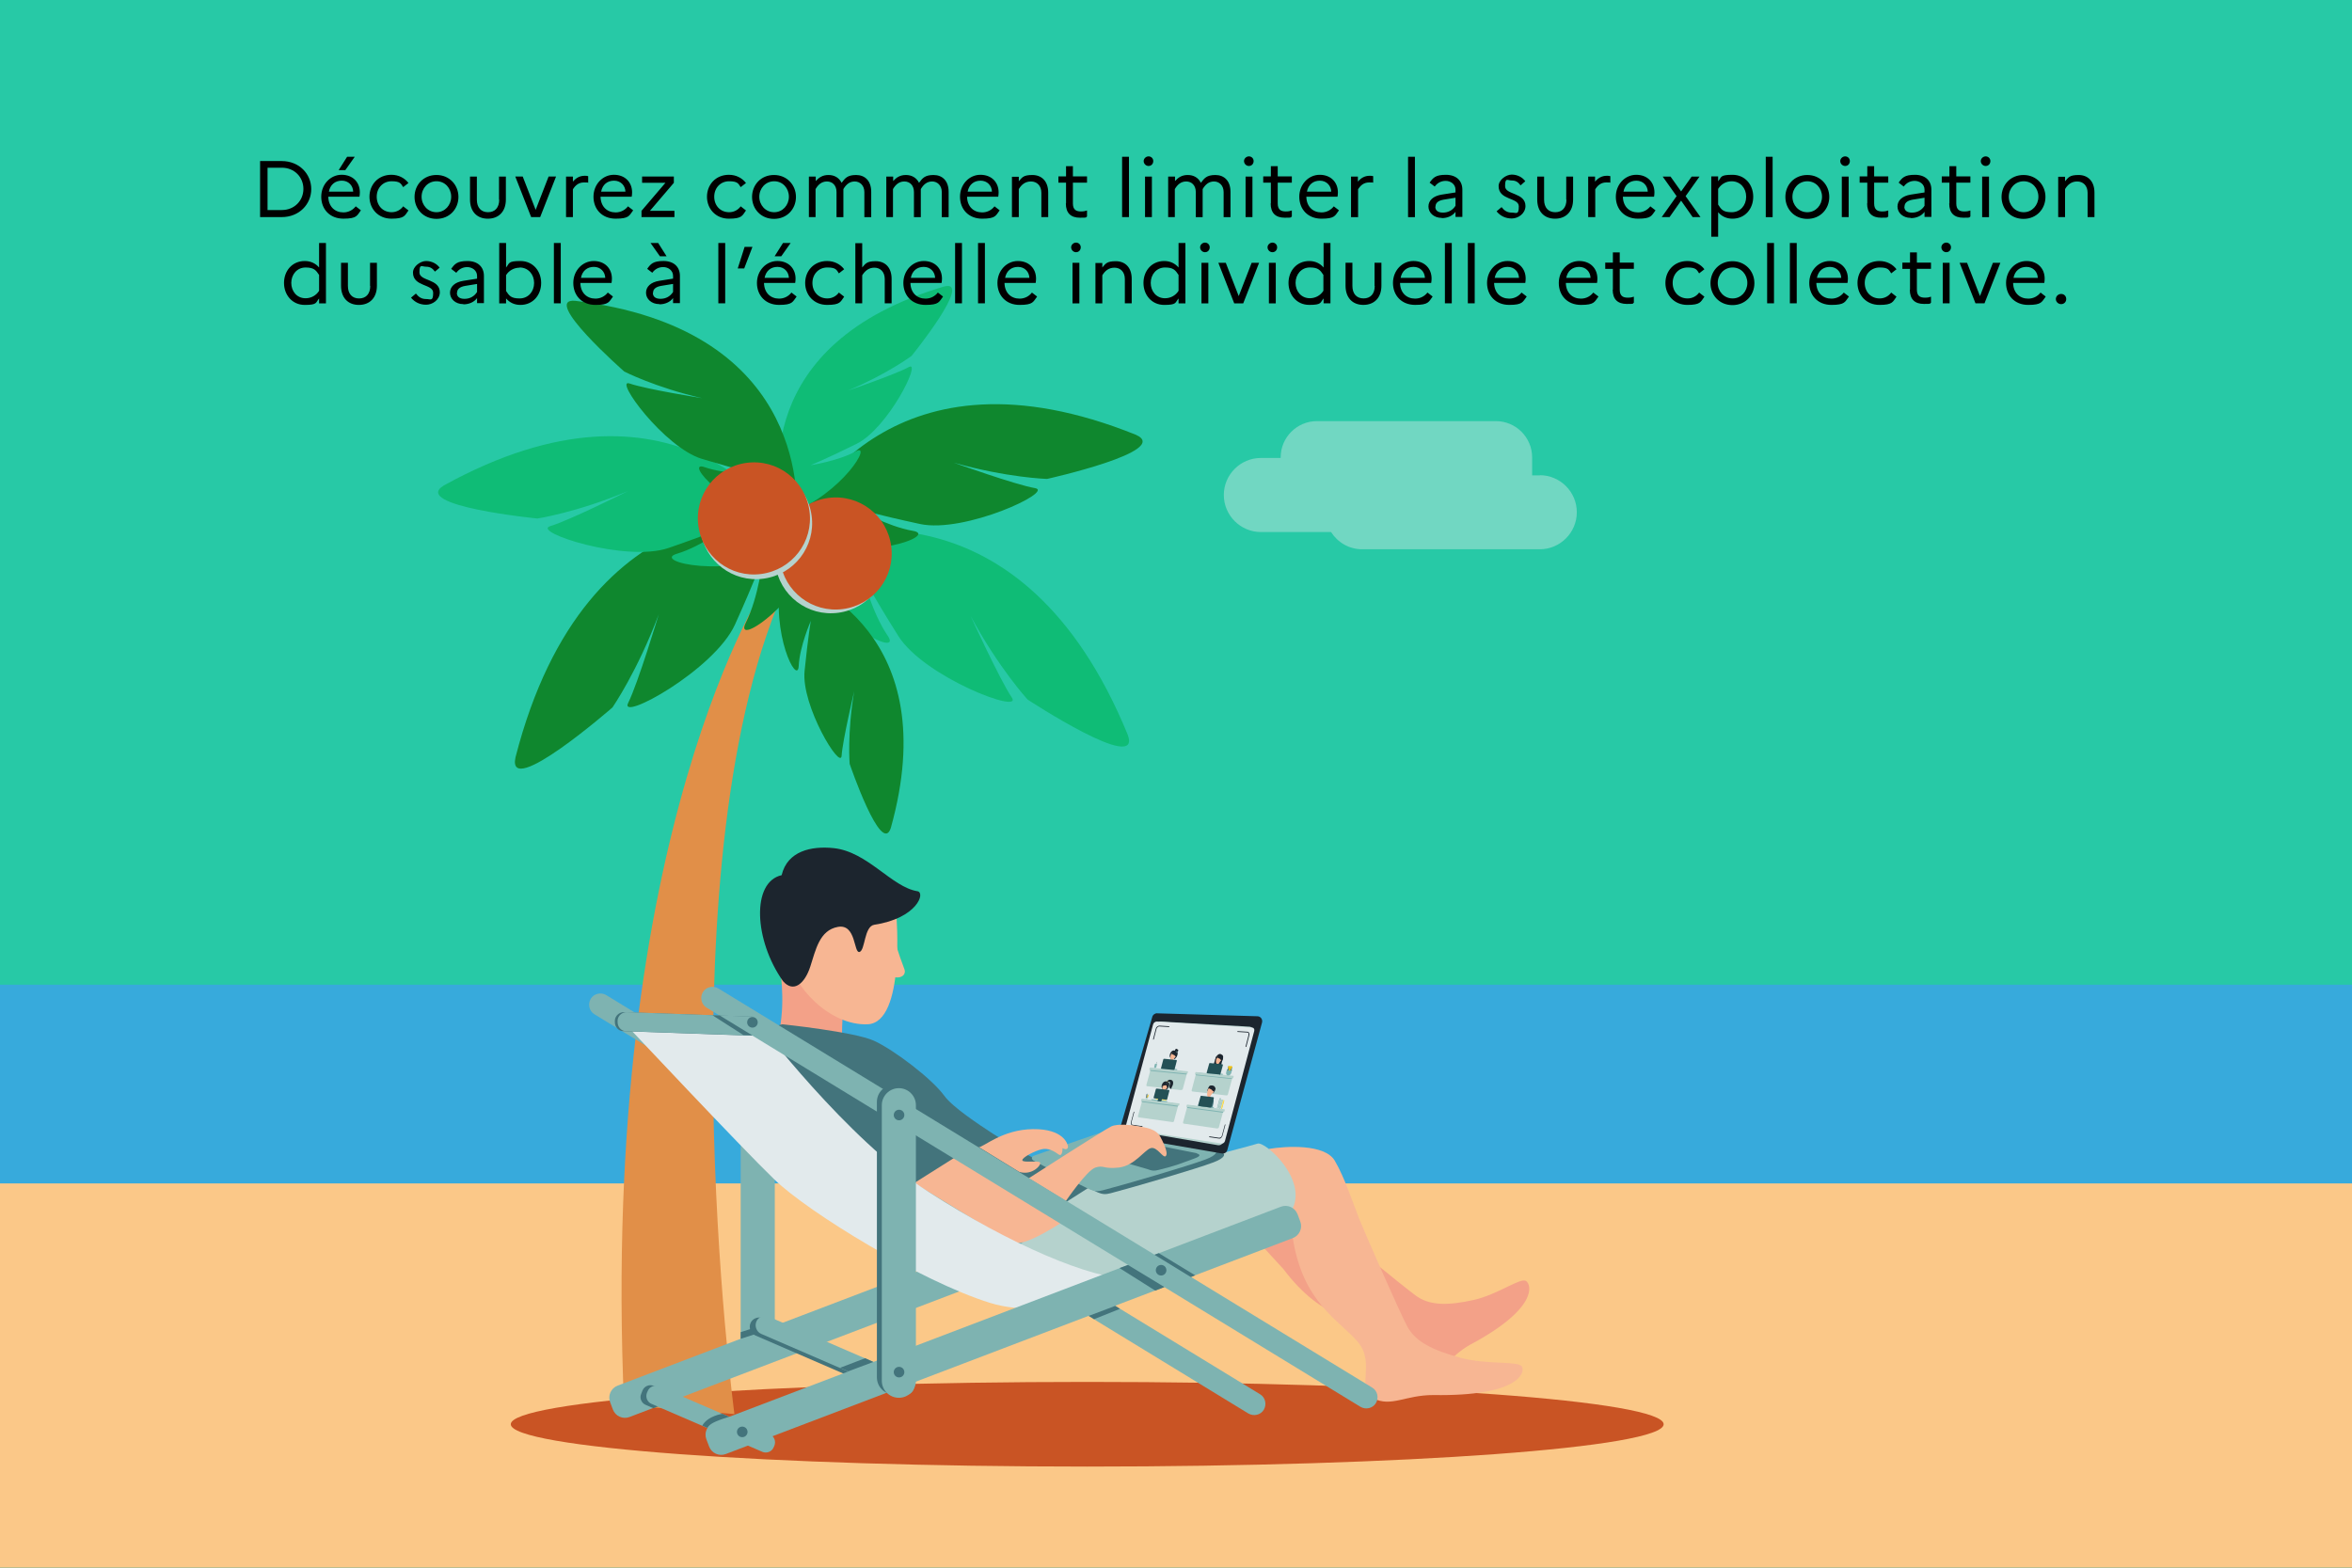 <svg id="Calque_1" data-name="Calque 1" xmlns="http://www.w3.org/2000/svg" version="1.1" viewBox="0 0 1200 800"><rect x="0" y="0" width="1200" height="800" fill="#333333" stroke="none"/><defs><clipPath id="clippath"><path class="cls-2" d="M0 0h1200v800H0z"/></clipPath><clipPath id="clippath-1"><path class="cls-2" d="M0 0h1200v800H0z"/></clipPath><clipPath id="clippath-2"><path class="cls-2" d="M-4-3.3h856.5v856.5H-4z"/></clipPath><clipPath id="clippath-3"><path class="cls-2" d="M0 0h1200v800H0z"/></clipPath><clipPath id="clippath-4"><path class="cls-2" d="M624.4 214.9h180.2v65.5H624.4z"/></clipPath><clipPath id="clippath-5"><path class="cls-2" d="M624.4 214.9h180.2v65.5H624.4z"/></clipPath><clipPath id="clippath-6"><path class="cls-2" d="M0 0h1200v800H0z"/></clipPath><style>.cls-1{fill:#b5d2cd}.cls-1,.cls-11,.cls-12,.cls-13,.cls-15,.cls-16,.cls-17,.cls-19,.cls-2,.cls-20,.cls-3,.cls-4,.cls-5,.cls-6,.cls-7,.cls-9{stroke-width:0}.cls-2{fill:none}.cls-3{fill:#f3a188}.cls-4{fill:#7eb3b1}.cls-5{fill:#e2eaec}.cls-6{fill:#0fbc76}.cls-7{fill:#c95424}.cls-9{fill:#1c252e}.cls-11{fill:#000}.cls-12{fill:#f0bb01}.cls-13{fill:#245156}.cls-15{fill:#0f872e}.cls-16{fill:#fff}.cls-17{fill:#f7b693}.cls-19{fill:#fce979}.cls-20{fill:#43747c}</style></defs><g style="clip-path:url(#clippath)"><path style="fill:#27c9a6;stroke-width:0" d="M0 0h1200v800H0z"/><path style="fill:#37aadc;stroke-width:0" d="M0 502.5h1200v107.7H0z"/><path style="fill:#fbc888;stroke-width:0" d="M0 603.9h1200V800H0z"/><g style="clip-path:url(#clippath-3)"><g style="opacity:.4"><g style="clip-path:url(#clippath-4)"><path class="cls-5" d="M785.7 242.6h-4v-9.2c0-10.2-8.3-18.5-18.5-18.5h-91.3c-10.2 0-18.5 8.3-18.5 18.5v.3h-10.1c-10.4 0-18.9 8.5-18.9 18.9 0 10.4 8.5 18.9 18.9 18.9h35.8c3.4 5.3 9.2 8.8 15.9 8.8h90.6c10.4 0 18.9-8.5 18.9-18.9s-8.5-18.9-18.9-18.9" style="clip-path:url(#clippath-5)"/></g></g><path class="cls-7" d="M848.8 726.8c0 11.9-131.7 21.6-294.1 21.6s-294.1-9.7-294.1-21.6 131.7-21.6 294.1-21.6 294.1 9.7 294.1 21.6"/><path d="M391.9 296.5s-86.2 127-73.5 420.6l56.3 4.5s-37.9-285.4 27.4-425.1H392Z" style="fill:#e18f48;stroke-width:0"/><path class="cls-6" d="M405.1 277.4c18.1-6.4 116.2-34.5 170.3 97.6 7.4 20.4-51.1-18-51.1-18s-14.8-16.1-29.1-42.7c0 0 14.9 32.6 21 41.6 6.2 8.9-44.7-10.3-57.9-31.4-13.3-21.1-18.3-30.9-18.3-30.9s4.8 19 12.9 30.8c8.1 11.7-29.9-5.7-48.6-42.2l.9-4.7Z"/><path class="cls-15" d="M403.3 272.3c7.5-16.3 52.6-100.3 176.3-50.4 18.5 8.3-45.4 22.5-45.4 22.5s-20.4-.6-47.6-8.3c0 0 31.5 11.3 41.5 13 10 1.7-36 23.2-58.7 18.3-22.8-4.9-32.6-7.9-32.6-7.9s15.9 9.2 29 11.4c13.1 2.2-23.3 16.3-59.9 5.1l-2.6-3.7ZM401.1 292.4c13 4.4 80.9 31.6 53.4 130.1-4.8 14.8-21-32.7-21-32.7s-1.3-15.6 2.3-37c0 0-5.9 25-6.4 32.8-.4 7.8-20.7-25.5-18.9-43.2 1.8-17.8 3.2-25.6 3.2-25.6s-5.7 12.9-6.2 23.1c-.6 10.2-14.4-16.4-8.9-45.2l2.6-2.3Z"/><path class="cls-6" d="M399.6 261.2c-3.3-13.4-16.4-85.8 82.1-115 15.2-3.9-16.6 35.4-16.6 35.4s-12.6 9.4-32.7 17.8c0 0 24.4-8.3 31.3-12.1 6.8-3.8-10.6 31.3-26.7 39.2-16.1 8-23.5 10.9-23.5 10.9s14-2.1 23-7c9-5-6.2 21-33.7 31.8l-3.3-1Z"/><path class="cls-15" d="M422.4 263.4c-19.3-3.9-123-18.8-159.4 123.1-4.7 21.8 49.5-25.5 49.5-25.5s12.7-18.4 23.6-47.5c0 0-10.6 35.2-15.6 45.2s43.9-16.7 54.5-40c10.5-23.3 14.3-34 14.3-34s-2.2 20-8.8 33.1c-6.6 13.1 29.6-10 43.5-49.6l-1.5-4.7Z"/><path class="cls-6" d="M407.6 276.5c-9.4-15.2-64.3-93.2-181.1-28.8-17.4 10.5 47.7 16.9 47.7 16.9s20.2-3.1 46.2-14c0 0-29.9 15-39.7 17.9-9.7 2.9 38.5 18.7 60.5 11.1s31.5-11.8 31.5-11.8-14.6 11-27.4 14.8c-12.8 3.8 25.1 13.4 60-2.2l2.1-3.9Z"/><path class="cls-15" d="M406.4 265.6c1.1-15.5 2-98.3-113-112.1-17.6-1.4 25.1 36.1 25.1 36.1s15.8 8.1 39.7 13.6c0 0-28.7-4.6-37-7.5-8.3-2.9 17.7 32.7 37 38.5 19.3 5.8 28.1 7.7 28.1 7.7s-15.9.3-26.8-3.5 10.9 22.2 43.4 28.9l3.5-1.7Z"/><path class="cls-1" d="M452.3 280.6c2.1 15.7-8.9 30-24.6 32.1-15.7 2.1-30-8.9-32.1-24.6-2.1-15.7 8.9-30 24.6-32.1 15.7-2.1 30 8.9 32.1 24.6"/><path class="cls-7" d="M454.7 278.7c2.1 15.7-8.9 30-24.6 32.1-15.7 2.1-30-8.9-32.1-24.6-2.1-15.7 8.9-30 24.6-32.1 15.7-2.1 30 8.9 32.1 24.6"/><path class="cls-1" d="M414.1 263.2c2.1 15.7-8.9 30-24.6 32.1-15.7 2.1-30-8.9-32.1-24.6-2.1-15.7 8.9-30 24.6-32.1 15.7-2.1 30 8.9 32.1 24.6"/><path class="cls-7" d="M413 260.8c2.1 15.7-8.9 30-24.6 32.1-15.7 2.1-30-8.9-32.1-24.6-2.1-15.7 8.9-30 24.6-32.1 15.7-2.1 30 8.9 32.1 24.6"/><path class="cls-4" d="m612.9 600.7 1.4 3.7c1.3 3.4-.4 7.2-3.8 8.5L321.2 723.1c-3.4 1.3-7.2-.4-8.5-3.8l-1.4-3.7c-1.3-3.4.4-7.2 3.8-8.5l289.3-110.2c3.4-1.3 7.2.4 8.5 3.8"/><path class="cls-3" d="M623.1 613c6.2-5.1 21.1-14.7 29.3-9.4 8.2 5.3 18.5 15.5 24.1 20.3s38.9 32.2 45.9 37.3 16.2 5.1 29.4 2.2c12.5-2.8 23.9-11.6 26.8-9.7 2.9 1.9 6 14.1-28.5 32.5-11.3 6.3-13.8 14.9-23.2 14.9-9.5 0-7.6-16.3-20.4-21.7-12.8-5.5-31.7-5.1-51.7-31.8l-31.7-34.5Z"/><path class="cls-17" d="M647.4 586.3c8.8-1.5 28.5-2.6 33.6 6 5.1 8.6 9.6 22.5 12.4 29.5 2.8 7 20.3 47 24.5 54.9 4.1 7.9 12.9 12.3 27.3 16.2 13.7 3.7 29.5 1.4 31.3 4.5 1.8 3.1-1.8 15.2-45.2 14.5-14.4 0-21.4 6.3-30.6 1.7-9.2-4.7 1.4-17.9-8-28.9s-28-19.9-33.1-52.9l-12.2-45.6Z"/><path class="cls-1" d="M547.3 608.2s90.4-23.2 94.3-24.6c3.9-1.4 26.5 18.9 17.2 34.4s-107.9 42.1-107.9 42.1l-32.1-23.2 28.6-28.6Z"/><path class="cls-3" d="M397.8 493.4s3 15.8 0 31.8l31.9 5.9s-.6-13.5 1.6-18.9c2.3-5.4-30.2-25.4-33.5-18.9"/><path class="cls-17" d="M457.3 466.5s4.8 55.3-14.6 56.2c-19.4.8-38.6-19.4-40.9-35.5-2.3-16.1 30.7-43 55.5-20.6"/><path class="cls-9" d="M468.1 454.8c-13.2-2.1-25.4-20.2-42.8-22-11.4-1.2-23.6 1.5-26.5 13.8-15.5 3.5-14.1 33.2.7 54.1 5.4 6.2 11.1 1.2 13.9-7.4 2.8-8.6 4.7-18.6 14.1-20.3 9.4-1.7 8 13.5 11 12.8 3-.8 2.3-13.1 7.6-13.9 21.8-3.3 26.2-16.4 22-17.1"/><path class="cls-20" d="M399.2 522.7s36.6 3.8 46.7 8.4c10.1 4.6 29.5 19.3 35.9 28.1 4.3 5.9 18 14.9 24.9 19.4 35.5 22.6 50.1 26.6 50.1 26.6l-38.1 24.3s-88.5-36.9-99.2-52.2c-10.7-15.2-30.6-48.5-28.2-51 2.4-2.6 7.9-3.6 7.9-3.6"/><path class="cls-17" d="M466 604s45.4 30.9 53.6 30.3c8.3-.5 28-14.4 28-14.4l-54.5-33L466 604ZM455.8 498.6c4.9 1 6.6-1.9 5.6-4.1-.9-2.3-3.6-9.7-4.3-12.8-.8-3.1-1.3 16.9-1.3 16.9"/><path class="cls-20" d="M623.1 588c2.5.7 2.1 2.9-4.1 5.2-8.7 3.3-40.8 12.7-52.3 15.7-2.7.7-4.2.6-6.6-.4-2.1-.8-26.9-13.6-28.9-14.8-.9-.6-1.1-1.9.2-2.4 8.1-2.9 39.7-13.7 39.7-13.7L623 588Z"/><path class="cls-4" d="M619.1 586.5c2.5.7 2.1 2.9-4.1 5.2-8.7 3.3-40.8 12.7-52.3 15.7-2.7.7-4.2.6-6.6-.4-2.1-.8-26.9-13.6-28.9-14.8-.9-.6-1.1-1.9.2-2.4 8.1-2.9 39.7-13.7 39.7-13.7l51.9 10.4Z"/><path class="cls-20" d="M610.6 588.6c2.5.8 1.5 1.7-2.3 3-7.3 2.6-7.5 3-17.1 5.4-2.3.6-3.5.5-5.5-.3-1.8-.7-32.4-9-34-10.1-.7-.5-.9-1.6.2-2 6.7-2.4 15.3-4.8 15.3-4.8l43.4 8.7Z"/><path class="cls-9" d="m572 573.9 15.9-55c.3-1.1 1.4-1.9 2.5-1.8l51.1 1.5c1.7 0 2.8 1.6 2.4 3.2l-17.7 65c-.3 1.3-1.6 2.1-2.9 1.8l-50.4-8.7c-1.6-.3-2.5-1.9-2-3.4l.9-2.5v-.2"/><path class="cls-1" d="m576.2 571.4 14-48.5c.3-1 1.2-1.7 2.2-1.6l44.9 2.6c1.5 0 2.5 1.4 2.1 2.8L624 582.8c-.3 1.1-1.4 1.8-2.6 1.6l-44.4-7.6c-1.4-.2-2.2-1.7-1.7-3l.8-2.2v-.1"/><path class="cls-5" d="m623.1 583.5-47.7-7.3c-.8-.1-1.2-.9-1-1.7l13.9-51.7c.2-.9 1.1-1.5 1.9-1.5l48.7 3.1c.8 0 1.3.9 1 1.8l-14.9 56c-.2.9-1.1 1.5-1.9 1.4"/><path class="cls-9" d="M588.4 530.5c-.1 0-.2-.1-.1-.2l1.4-5.4c.2-.9 1.1-1.5 1.9-1.5l4.9.3c.1 0 .2.1.1.2 0 .1-.1.2-.2.2l-4.9-.3c-.6 0-1.2.5-1.4 1.1l-1.4 5.4c0 .1-.1.2-.2.2M635.6 534.2c-.1 0-.2-.1-.1-.2l1.5-5.8v-.9c-.1-.3-.4-.4-.7-.4l-4.9-.3c-.1 0-.2-.1-.1-.2 0-.1.1-.2.2-.2l4.9.3c.4 0 .7.2.9.6.2.3.2.8.1 1.2l-1.5 5.8c0 .1-.1.2-.2.2M582.8 575.1l-4.8-.7c-.4 0-.7-.3-.9-.6-.2-.3-.2-.7-.1-1.1l1.4-5.2c0-.1.1-.2.2-.2s.2.1.1.2l-1.4 5.2v.9c.1.2.4.4.7.4l4.8.7c.1 0 .2.1.1.2 0 .1-.1.2-.2.2M621.8 581l-4.8-.7c-.1 0-.2-.1-.1-.2s.1-.2.2-.2l4.8.7c.3 0 .6 0 .9-.2.3-.2.5-.5.6-.8l1.5-5.6c0-.1.1-.2.2-.2s.2.1.1.2l-1.5 5.6c-.1.4-.4.8-.7 1.1-.3.3-.7.4-1.1.3"/><path class="cls-3" d="M597.5 540.4c-.2.7-.5 1.2-.7 1.4 0 0 .5.6 1.5.1 0 0 0-.7.2-1.5h-1Z"/><path class="cls-9" d="M599.7 536.5s-.7-1-1.9 0c-.9.8-1.2 2.2-.9 2.8.5 1.1.7 1.4.9.7.3-1-.7-.7-.6-1.2.2-.5.6-1.5 1.5-1.5.7 0 .9-.8.9-.8"/><path class="cls-17" d="M597.2 538.7c-.2 1 .2 2.3.6 2.2.9-.1 2.1-1.2 2.2-2.3 0-1.1-.7-1.7-1.4-1.6-.7 0-1.2.6-1.4 1.7"/><path class="cls-9" d="M598 537.5s1.2-1.7 2.2-1.2c.8.4.9 1.6.2 2.9-.7 1.3-1.5 1.4-1.5 1.3.1-.2.3-.6.4-.7.2 0 .5-.4.5-.7 0-.3-.3-.1-.3-.2 0-.7-1.7-.6-1.5-1.3"/><path class="cls-9" d="M599.4 536.4s-.1-.7.5-1.1c.4-.2.8 0 .9.3.3 0 .5.4.3.7-.3.6-.9.7-.9.7l-.8-.6Z"/><path class="cls-4" d="M600.2 537s-.2-.5-.8-.6c0 0 .6 0 1 .7h-.1"/><path class="cls-4" d="M600.2 537s0 .4.4.4c0 0-.3-.1-.4-.4Z"/><path class="cls-4" d="M600.2 536.9s0 .3.3.3-.3 0-.3-.2Z"/><path class="cls-4" d="M600.2 536.9s.3-.3.4-.2c.2.1-.1.3-.4.2s.2 0 .3 0c.1 0 0-.1-.1 0-.1 0-.2.1-.2.1Z"/><path class="cls-4" d="M600.2 536.9s0-.5.4-.6c.3 0 0 .4-.3.6s.3-.1.4-.4c0-.2 0-.2-.2 0-.1.2-.2.3-.2.3Z"/><path class="cls-9" d="M598.2 537.5s-1.2.6-1.1 2.2c0 0-.4-1 .6-2.3 1-1.3 1.3-.3.5.1"/><path class="cls-4" d="M594.5 542.7c.2-.6.7-.7 2.2-.9 0 0 .5.6 1.5.1.9.4 1.9.7 1.7 1.3l-5.4-.5Z"/><path class="cls-1" d="m602.6 556.3-17.3-2c-.3 0-.5-.3-.4-.7l2.1-7.7c0-.3.4-.6.8-.6l17.4 1.7c.3 0 .5.4.4.7l-2.1 7.9c0 .4-.4.6-.8.6"/><path class="cls-4" d="m605.4 546.9-18.1-1.8c-.1 0-.3 0-.3.2l-.2.9c0 .1 0 .3.2.3l18.1 1.8c.1 0 .3 0 .3-.2l.2-.9c0-.1 0-.3-.2-.3"/><path class="cls-1" d="m606 546.7-19.1-1.9c-.1 0-.2 0-.3.2l-.2.7c0 .1 0 .2.2.3l19 1.9c.1 0 .2 0 .3-.2l.2-.7c0-.1 0-.3-.2-.3"/><path class="cls-4" d="m600.4 546.1-8-.8s-.1 0-.1-.2v-.2l.2-.1 8 .8s.1 0 .1.2v.2s-.2.2-.2.1"/><path class="cls-13" d="m598.8 546-6.1-.6c-.2 0-.4-.2-.3-.5l1.1-4.2c0-.3.3-.4.5-.4l6.1.6c.2 0 .4.2.3.5l-1.1 4.2c0 .3-.3.4-.5.4M589.5 543.6l.2-1.6-.2 1.6M589.7 543.5l.4-1.6h.1l-.4 1.6h-.1"/><path class="cls-4" d="M589.3 545c-.3 0-.5-.3-.4-.7l.3-1.2c0-.1.1-.2.2-.2h.8s.2.2.1.3l-.3 1.2c0 .4-.4.6-.8.6"/><path class="cls-9" d="M620.4 539.4c-.8 1.8-.6 2.8-1.7 4.8.7.6 4.3 1.3 4.2.6 0-.8.3-2.2.6-3.2.3-.9.6-1.5.5-2.3 0-.8-3.7 0-3.7 0"/><path class="cls-3" d="M620.8 542.5c-.2.7-.5 1.2-.7 1.5 0 0 .5.6 1.5.1 0 0 0-.8.2-1.6h-1Z"/><path class="cls-9" d="M623.2 538.1s-.9-.8-2.1.4c-.9.8-1.2 2.3-.9 2.9.5 1.1.7 1.5.9.7.3-1-.7-.7-.5-1.2.2-.6.6-1.6 1.6-1.6.7 0 1-1.2 1-1.2"/><path class="cls-17" d="M620.4 540.7c-.2 1.1.1 2.4.6 2.3.9-.1 2.1-1.2 2.2-2.4 0-1.1-.7-1.7-1.4-1.6-.7 0-1.2.6-1.4 1.7"/><path class="cls-9" d="M621.2 539.5s1.2-1.7 2.2-1.3c.8.4.9 1.6.2 3-.7 1.3-1.6 1.4-1.5 1.3l.4-.8c.2 0 .5-.4.5-.7 0-.3-.3-.1-.3-.2 0-.8-1.7-.6-1.5-1.4"/><path class="cls-9" d="M621.5 539.4s-1.2.7-1.2 2.3c0 0-.4-1.1.6-2.4 1-1.3 1.3-.3.5.1"/><path class="cls-19" d="M617.8 544.9c.2-.6.7-.7 2.3-1 0 0 .5.6 1.5.1.9.4 1.9.7 1.7 1.4l-5.5-.5Z"/><path class="cls-1" d="m625.7 559-17.3-2c-.3 0-.5-.4-.4-.7l2.1-8c0-.4.4-.6.8-.6l17.4 1.8c.3 0 .5.4.4.7l-2.2 8.2c0 .4-.4.6-.8.6"/><path class="cls-4" d="m628.7 549.2-18.1-1.9c-.1 0-.3 0-.3.2l-.3.9c0 .1 0 .3.2.3l18 1.9c.1 0 .3 0 .3-.2l.3-1c0-.1 0-.3-.2-.3"/><path class="cls-1" d="m629.2 549-19-1.9c-.1 0-.2 0-.3.2l-.2.7c0 .1 0 .3.2.3l19 2c.1 0 .2 0 .3-.2l.2-.8c0-.1 0-.3-.1-.3"/><path class="cls-4" d="m623.7 548.5-8-.8s-.1 0 0-.2v-.2s.2-.2.2-.1l8 .8s.1 0 0 .2v.2s-.2.2-.2.1"/><path class="cls-13" d="m622.1 548.3-6.1-.6c-.2 0-.4-.3-.3-.5l1.2-4.3c0-.3.3-.5.6-.4l6.1.6c.2 0 .4.3.3.5l-1.2 4.4c0 .3-.3.5-.6.4"/><path class="cls-4" d="M626.6 548.8h-.1c-.7 0-1.1-.8-.9-1.6l.4-1.4 2.6.3-.4 1.4c-.2.8-.9 1.4-1.6 1.3"/><path class="cls-13" d="M628.6 546.1c0 .1-.6.2-1.4 0s-1.3-.2-1.2-.3c0-.1.6-.2 1.4 0 .7 0 1.3.2 1.2.3"/><path class="cls-20" d="M626.2 546c.2 0 .6.1 1 .2h1.1c-.2 0-.6-.1-1-.2s-.8 0-1.1 0"/><path class="cls-20" d="M626.7 546.1s-.4-.5-.3-1.7c.1-1.2.5.5.4 1.7Z"/><path class="cls-13" d="M627 546.1s-.3-.6 0-1.6c.3-1.1.4.6 0 1.7ZM627.4 546.1s.5-.5.8-1.5c.3-1-.6.5-.9 1.5Z"/><path class="cls-19" d="M627.9 544.9s0 .2.2.2c.1 0 .2-.2.2-.3 0 0 .2 0 .3-.2 0-.1-.1-.2-.1-.3v-.3h-.5c-.1.1 0 .3 0 .3s-.2.2-.1.3c0 .1.2 0 .2.1"/><path class="cls-12" d="M628 545.3s-.2 0-.2-.2c0 0-.2 0-.3-.2 0-.2 0-.4.1-.4 0 0 0-.3.2-.4.1-.1.3-.1.3 0 0 0 .2-.2.4 0 .2.1.1.3.1.4 0 0 .2.2 0 .4 0 .2-.2.3-.3.3 0 .1-.2.3-.3.3m0-.8v.1s0-.1.1-.1h.1V544.4H627.9V544.7h.1"/><path class="cls-12" d="M628.2 544.6h-.2v-.2h.2v.2"/><path class="cls-19" d="M627.5 545.9h.3v-.3s.2-.2.1-.3c0-.1-.2 0-.2 0s0-.2-.2-.1c-.2 0-.2.2-.2.3 0 0-.1 0-.2.2v.6h.3"/><path class="cls-12" d="M627.3 546.3h-.1c-.2 0-.2-.3-.2-.4 0 0-.2-.2 0-.4 0-.2.2-.3.2-.3s.1-.3.3-.3c.2 0 .3 0 .3.1.1 0 .3 0 .3.2s0 .4-.1.5c0 .1 0 .3-.1.4-.1.1-.2.2-.4.1h-.2m0-.7v.2h.1v-.5.1s-.1 0-.1.1"/><path class="cls-12" d="M627.5 545.7h-.2c-.1 0 0-.1 0-.2h.2v.2"/><path class="cls-19" d="M627.4 544.7s.2 0 .2-.2c0-.1-.2-.2-.2-.2s0-.2-.1-.3c-.1 0-.2.2-.3.2 0 0-.2 0-.3.1-.1.1 0 .2 0 .3v.3c0 .1.2 0 .3 0 0 0 .1.1.2 0 .1 0 .1-.2.2-.3"/><path class="cls-12" d="M627.2 545.2h-.2s-.3 0-.4-.1v-.8c.1-.2.3-.2.4-.2 0 0 .2-.2.4-.2s.2.2.2.3c0 0 .2.1.2.3 0 .2 0 .3-.2.4 0 0 0 .2-.2.3h-.2m-.1-.5h.1v-.2h-.1v-.1H626.8V544.7h.1"/><path class="cls-12" d="M627.2 544.6h-.2c-.1 0 0-.1 0-.2h.2v.2"/><path class="cls-20" d="M627.8 546.2s.5-.3.9-1.2c.4-.9-.6.3-1 1.2Z"/><path class="cls-3" d="M617.5 560.1c.2.2.7.4.7.4s-.4 1-1.7.7c-1.3-.3-1.3-1.2-1.3-1.2s.8.2.9-.2c.1-.3 1.4.3 1.4.3"/><path class="cls-3" d="M616 559.9c-.2.4 1.6.7 1.5.3-.2-.7.2-1.7.2-1.7l-1.5-.3s.2 1.1-.2 1.7"/><path class="cls-9" d="M618.3 554.3s-1-.7-1.9 1c-.3.6-.4 1.1-.3 1.6 0 .4.3-1.1 1.4-1.5.9-.3.8-1.1.8-1.1"/><path class="cls-17" d="M616.1 556.8c-.3 1.3-.4 2.6.3 2.7 1 .2 2.4-1.4 2.6-2.7.2-1.3-.4-2-1.2-2-.8 0-1.4.6-1.7 1.9"/><path class="cls-17" d="M618.7 557c0 .4-.1.8 0 .8.3 0 .5-.4.6-.8 0-.4 0-.6-.2-.6s-.3.2-.4.5"/><path class="cls-9" d="M616.7 554.6c.7-1.2 3.2-.7 3.2.4.8.1-.3 2.6-1.1 3-.2.1.6-.8.5-1.1 0-.3-.3-.2-.5.1-.5-1.7-2.7-1.1-2-2.3"/><path class="cls-20" d="M613.5 561c.2-.7 1.9-1.3 2.4-1.2.1.5.3.7.7.7.3 0 .9-.3 1-.4.6.3 1.7.4 1.6 2-.2 1.7-.4 2.3-1.2 5 0 0-.2.5-3.1.1-2.6-.3-2.7-.9-2.7-.9.8-2.7 1-4.3 1.4-5.3"/><path class="cls-3" d="M593.3 556.1c-.2.7-.5 1.2-.7 1.4 0 0 .5.6 1.5.2 0 0 0-.7.2-1.5h-.9Z"/><path class="cls-9" d="M595.7 552.2s-.9-.9-2.1.1c-.9.8-1.1 2.1-.9 2.7.5 1.1.7 1.4.9.7.3-1-.7-.7-.5-1.2.2-.5.6-1.5 1.5-1.5.7 0 1-.9 1-.9"/><path class="cls-17" d="M593 554.5c-.2 1 .2 2.2.6 2.2.9 0 2.1-1.1 2.2-2.2 0-1.1-.7-1.7-1.4-1.6-.7 0-1.2.5-1.4 1.6"/><path class="cls-9" d="M595.4 553.3s-.5-1.7.5-1.2c.8.4.9 1.6.2 2.9-.7 1.2-1.5 1.3-1.5 1.2.1-.2.3-.6.4-.7.2 0 .5-.4.5-.7 0-.3-.3-.1-.3-.2 0-.7 0-.6.1-1.3"/><path class="cls-9" d="M595.1 552.1s.8-1.2 2-1.1c1 .1 1.8.8 1.3 2.6-.3.9-1 1.7-.7 2.1-2.1-.4-.4-2.7-.8-3.4-.4-.6-1.4-.1-1.4-.1h-.4Z"/><path class="cls-19" d="M595.8 552.1s-.3-.2-.6-.2l.2-.2s.4 0 .6.4c0 0-.2.1-.2 0"/><path class="cls-9" d="M594.6 553.3s-1.7.6-1.7 2.1c0 0-.4-1 .6-2.3 1-1.2 1.8-.2 1.1.2"/><path class="cls-19" d="M589.6 561.1c.2-.6.4-4 3-3.6 0 0 .5.6 1.5.2 2.4.3 1.1 3.5.9 4.1l-5.4-.7Z"/><path class="cls-9" d="M593.7 552.7c-.4.7-.4 1.5-.3 1.4.3-.3 1.9-.4 1.9 0 0 .3.4-1.2.2-1.3-.1-.1-1.8 0-1.8 0"/><path class="cls-1" d="m598.2 572.6-17.2-2.4c-.3 0-.5-.4-.4-.7l2.1-7.6c0-.3.4-.6.7-.6l17.3 2.2c.3 0 .5.4.4.7L599 572c0 .4-.4.6-.8.6"/><path class="cls-4" d="m601 563.3-18-2.3c-.1 0-.3 0-.3.2l-.2.9c0 .1 0 .3.2.3l17.9 2.3c.1 0 .3 0 .3-.2l.2-.9c0-.1 0-.3-.2-.3"/><path class="cls-1" d="m601.6 563.1-18.9-2.4c-.1 0-.2 0-.3.2l-.2.7c0 .1 0 .2.2.3l18.9 2.4c.1 0 .2 0 .3-.2l.2-.7c0-.1 0-.3-.2-.3"/><path class="cls-4" d="m595.4 562.4-7.9-1s-.1 0-.1-.2v-.2l.2-.1 7.9 1s.1 0 0 .2v.2l-.2.1"/><path class="cls-13" d="m594.9 561.2-6-.7c-.2 0-.4-.3-.3-.5l1.1-4.1c0-.3.3-.4.5-.4l6.1.7c.2 0 .4.3.3.5l-1.1 4.2c0 .3-.3.4-.5.4"/><path class="cls-13" d="m592.3 562.1-1.7-.2s-.1 0 0-.2l.4-1.3s0-.1.2-.1l1.7.2s.1 0 0 .2l-.4 1.3s0 .1-.2.1"/><path class="cls-1" d="m621.2 575.9-17.2-2.5c-.3 0-.5-.4-.4-.7l2.1-7.9c0-.4.4-.6.8-.6l17.2 2.2c.3 0 .5.4.4.7l-2.2 8.1c0 .4-.4.6-.8.6"/><path class="cls-4" d="m624.1 566.3-17.9-2.3c-.1 0-.3 0-.3.2l-.2.9c0 .1 0 .3.2.3l17.9 2.4c.1 0 .3 0 .3-.2l.3-1c0-.1 0-.3-.2-.3"/><path class="cls-1" d="m624.7 566.1-18.9-2.4c-.1 0-.2 0-.3.2l-.2.7c0 .1 0 .3.2.3l18.9 2.5c.1 0 .2 0 .3-.2l.2-.8c0-.1 0-.3-.1-.3"/><path class="cls-4" d="m619.1 565.4-7.9-1s-.1 0 0-.2v-.2s.2-.2.2-.1l7.9 1s.1 0 0 .2v.2s-.2.2-.2.1"/><path class="cls-13" d="m617.6 565.2-6-.8c-.2 0-.4-.3-.3-.5l1.2-4.3c0-.3.3-.5.5-.4l6 .7c.2 0 .4.3.3.5l-1.2 4.3c0 .3-.3.5-.5.4"/><path class="cls-1" d="M584.9 561.1c-.3 0-.5-.3-.4-.7l.2-.6h1.1c0 .1-.2.7-.2.7 0 .3-.4.6-.7.5"/><path class="cls-4" d="M585.8 560h-.6c-.3 0-.6-.1-.5-.2h.6c.3 0 .6.1.5.2"/><path class="cls-20" d="M584.7 559.9h.9-.9"/><path class="cls-13" d="M584.8 560c-.3-.2 0-.4 0-.7 0-.3 0-.5.1-.7.1-.1.2-.3.2-.4 0-.1.3-.1.3 0 0 .2-.2.3 0 .6.1.2-.2.3 0 .7.1.3-.2.7-.2.7h-.3"/><path class="cls-16" d="M585 560v-.8c0-.3.1-.6.2-.8v.5c0 .2-.1.4-.1.6v.5Z"/><path class="cls-12" d="M585.1 560c0-.2 0-.4.2-.5.2-.1 0-.4.3-.5.3-.2.3-.5.5-.6 0 0 .2 0 0 .2-.1.2.1.3-.1.6s.3.1-.6.8h-.3"/><path class="cls-16" d="M585.3 560s0-.2.2-.4.2-.5.3-.6c.1-.2.2-.3.2-.3s0 .2-.1.3c0 .1 0 .4-.3.6-.1.1-.2.2-.3.4Z"/><path class="cls-4" d="M621.6 565.5h-.6s-.1-.2 0-.3l1.2-4.6s.1-.2.2-.1h.6s.1.2 0 .3l-1.2 4.6s-.1.2-.2.1"/><path class="cls-1" d="M621.5 565.5h-.5s-.1-.1 0-.2l1.3-4.7s0-.1.2-.1h.5s.1.1 0 .2l-1.3 4.7s0 .1-.2.1"/><path class="cls-4" d="M622.6 565.7h-.6s-.1-.2 0-.3l1.1-4s.1-.1.2-.1h.6s.1.2 0 .2l-1.1 4s-.1.1-.2.1"/><path class="cls-1" d="M622.5 565.6h-.5s-.1-.1 0-.2l1.1-4s0-.1.2-.1h.5s.1.1 0 .2l-1.1 4s0 .1-.2.1"/><path class="cls-12" d="M623.4 565.8h-.4v-.2l1.1-4s0-.1.1-.1h.4v.2l-1.1 4s0 .1-.1.1"/><path class="cls-19" d="M623.3 565.7h-.3v-.2l1.1-4.1s0-.1.1-.1h.3v.2l-1.1 4.1s0 .1-.1.1"/><path class="cls-17" d="M525 601.2s38.5-24.8 42-26.4c3.5-1.6 11.1-.6 14.1 0s9.2 1 11.3 6.1c0 0 3.9 7 2.5 8.9-1.3 1.9-4.4-4.9-7.8-3.9-3.3 1-8.1 8.9-16.2 9.9-8.1.9-7.6-1.4-12 0s-15.1 17.1-15.1 17.1l-19-11.6ZM499.2 585.5c2.8-.2 12.2-9.1 27.8-9.3 15.6-.2 17.8 7.6 17.9 8.9 0 1.3-1.1 1.8-2.8.8 0 0 .1 4.7-2 3.2s-5.3-3.5-8.7-2.6c-3.5.8-10 4.2-9.8 5.6.2 1.4 8 0 9 1.1s-3.9 6.9-10.6 4.8l-20.7-12.7Z"/><path class="cls-4" d="M386.6 695c-4.8 0-8.7-3.9-8.7-8.7V529.9c0-4.8 3.9-8.7 8.7-8.7s8.7 3.9 8.7 8.7v156.4c0 4.8-3.9 8.7-8.7 8.7"/><path class="cls-4" d="M644.8 719.4c-1.6 2.7-5.2 3.5-7.9 1.9L303.3 517.6c-2.7-1.6-3.5-5.2-1.9-7.9s5.2-3.5 7.9-1.9l333.6 203.7c2.7 1.6 3.5 5.2 1.9 7.9"/><path class="cls-5" d="m319.3 522.7 67.3-1.4s45.2 59.9 87.1 86.9c41.9 27 83 44.5 103.1 44.4 0 0-36.9 23.1-71.9 12.2-34.9-10.9-92.3-46-109.7-62.8-17.4-16.8-76-79.3-76-79.3"/><path class="cls-4" d="M702 716c-1.6 2.7-5.2 3.5-7.9 1.9L360.5 514.2c-2.7-1.6-3.5-5.2-1.9-7.9s5.2-3.5 7.9-1.9l333.6 203.7c2.7 1.6 3.5 5.2 1.9 7.9"/><path class="cls-20" d="M463.1 709.9c-1 2.4-3.9 3.5-6.3 2.5l-71.4-30.9c-2.4-1-3.5-3.9-2.5-6.3s3.9-3.5 6.3-2.5l71.4 30.9c2.4 1 3.5 3.9 2.5 6.3"/><path class="cls-4" d="M466.1 709.1c-1 2.4-3.9 3.5-6.3 2.5l-71.4-30.9c-2.4-1-3.5-3.9-2.5-6.3s3.9-3.5 6.3-2.5l71.4 30.9c2.4 1 3.5 3.9 2.5 6.3"/><path class="cls-4" d="m662 619.6 1.4 3.7c1.3 3.4-.4 7.2-3.8 8.5L370.3 742c-3.4 1.3-7.2-.4-8.5-3.8l-1.4-3.7c-1.3-3.4.4-7.2 3.8-8.5l289.3-110.2c3.4-1.3 7.2.4 8.5 3.8"/><path class="cls-20" d="M456.1 711.6c-4.8 0-8.7-3.9-8.7-8.7V562.3c0-4.8 3.9-8.7 8.7-8.7s8.7 3.9 8.7 8.7v140.6c0 4.8-3.9 8.7-8.7 8.7"/><path class="cls-4" d="M458.6 713.3c-4.8 0-8.7-3.9-8.7-8.7V564c0-4.8 3.9-8.7 8.7-8.7s8.7 3.9 8.7 8.7v140.6c0 4.8-3.9 8.7-8.7 8.7"/><path class="cls-20" d="m333.3 718.6-3.9-1.7c-2.1-.9-3.2-3.4-2.3-5.5l.7-1.8c.9-2.2 3.4-3.3 5.7-2.4l14.3 5.9-14.4 5.5ZM387.8 523.4v.8c-.1 2.4-2.2 4.3-4.6 4.3l-65.2-2.3c-2.4 0-4.3-2.1-4.3-4.6v-.8c.1-2.4 2.2-4.3 4.6-4.3l65.2 2.3c2.4 0 4.3 2.1 4.3 4.6"/><path class="cls-4" d="M389.2 523.4v.8c-.1 2.4-2.2 4.3-4.6 4.3l-65.2-2.3c-2.4 0-4.3-2.1-4.3-4.6v-.8c.1-2.4 2.2-4.3 4.6-4.3l65.2 2.3c2.4 0 4.3 2.1 4.3 4.6M395.1 737.7l-.4.9c-.9 2.2-3.5 3.2-5.7 2.3l-56.6-24.5c-2.2-.9-3.2-3.5-2.3-5.7l.4-.9c.9-2.2 3.5-3.2 5.7-2.3l56.6 24.5c2.2.9 3.2 3.5 2.3 5.7"/><path class="cls-20" d="M386.6 521.7c0 1.5-1.2 2.7-2.7 2.7s-2.7-1.2-2.7-2.7 1.2-2.7 2.7-2.7 2.7 1.2 2.7 2.7M461.4 569c0 1.5-1.2 2.7-2.7 2.7s-2.7-1.2-2.7-2.7 1.2-2.7 2.7-2.7 2.7 1.2 2.7 2.7M461.4 700.2c0 1.5-1.2 2.7-2.7 2.7s-2.7-1.2-2.7-2.7 1.2-2.7 2.7-2.7 2.7 1.2 2.7 2.7M381.4 730.7c0 1.5-1.2 2.7-2.7 2.7s-2.7-1.2-2.7-2.7 1.2-2.7 2.7-2.7 2.7 1.2 2.7 2.7M595.1 648.2c0 1.5-1.2 2.7-2.7 2.7s-2.7-1.2-2.7-2.7 1.2-2.7 2.7-2.7 2.7 1.2 2.7 2.7M367.2 518.2l16.7 10.2-4.6-.2-15.8-10.1 3.7.1zM360.9 728.7c1.1-1.9 3-3.2 11.1-5.7l-3.4-1.5s-7.4.9-10.3 6l2.7 1.2ZM432.8 699.8l12.8-4.8-4.2-1.9-12.8 4.9 4.2 1.8zM377.9 683.2l7.8-2.5-.3-3.3-7.5 2.4v3.4zM575.5 645.5l18.6 11.3-4.7 1.8-18.2-11.5 4.3-1.6zM589 640.3l18.6 11.4 2.2-.9-18.6-11.3-2.2.8zM555.5 671.5l13.5-5.1 2.4 1.5-13.2 5.3-2.7-1.7z"/></g><g style="clip-path:url(#clippath-6)"><path class="cls-11" d="M1051.6 155.2c1.5 0 2.6-1.1 2.6-2.6s-1.1-2.6-2.6-2.6-2.7 1.2-2.7 2.6 1.2 2.6 2.7 2.6m-17.7-19c3.4 0 5.7 2.5 5.8 5.6h-12.4c.7-3.6 3.2-5.6 6.6-5.6m9.8 15.1-2.6-2c-1.4 1.8-3.6 3.1-6.3 3.1-4.4 0-7.6-3-7.7-8h15.9c.1-.6.2-1.4.2-2.2 0-5.2-3.6-9-9.3-9s-10.4 4.9-10.4 11.2 4.3 11.2 11.3 11.2 6.9-1.6 8.9-4.2m-43.9-17.3 8.1 20.7h4.6l8.1-20.7h-3.8l-6.6 17-6.6-17h-3.8Zm-8.6 20.7h3.5v-20.7h-3.5v20.7Zm1.8-26.1c1.4 0 2.4-1.1 2.4-2.5s-1.1-2.4-2.4-2.4-2.5 1.1-2.5 2.4 1.1 2.5 2.5 2.5m-18.6 19.1c0 5 2.6 7.3 7.2 7.3s2.6-.2 3.6-.6v-3.1c-.8.3-1.7.5-3.1.5-2.5 0-4.1-.9-4.1-4.1v-10.6h7.2V134H978v-5.2h-3.5v5.2h-3.9v3.2h3.9v10.6Zm-15.4 4.5c-4.5 0-7.6-3.4-7.6-7.9s3.2-7.9 7.6-7.9 4.7 1.2 5.9 3l2.7-2.1c-1.9-2.5-5-4.2-8.7-4.2-6.8 0-11.2 5.1-11.2 11.2s4.4 11.2 11.2 11.2 6.8-1.6 8.7-4.2l-2.7-2.1c-1.3 1.8-3.4 3-5.9 3m-25.4-16.1c3.4 0 5.7 2.5 5.8 5.6H927c.7-3.6 3.2-5.6 6.6-5.6m9.7 15.1-2.6-2c-1.4 1.8-3.6 3.1-6.3 3.1-4.4 0-7.6-3-7.7-8h15.9c.1-.6.2-1.4.2-2.2 0-5.2-3.6-9-9.3-9s-10.4 4.9-10.4 11.2 4.3 11.2 11.3 11.2 6.9-1.6 8.9-4.2m-30.1 3.4h3.5V124h-3.5v30.8Zm-11.6 0h3.5V124h-3.5v30.8Zm-17.6-2.5c-4.4 0-7.6-3.6-7.6-7.9s3.2-7.9 7.6-7.9 7.5 3.6 7.5 7.9-3.2 7.9-7.5 7.9m-.1-19c-6.7 0-11.2 5.1-11.2 11.2s4.5 11.2 11.2 11.2 11.2-5.1 11.2-11.2-4.6-11.2-11.2-11.2m-22.9 19c-4.5 0-7.6-3.4-7.6-7.9s3.2-7.9 7.6-7.9 4.7 1.2 5.9 3l2.7-2.1c-1.9-2.5-5-4.2-8.7-4.2-6.8 0-11.2 5.1-11.2 11.2s4.4 11.2 11.2 11.2 6.8-1.6 8.7-4.2l-2.7-2.1c-1.3 1.8-3.4 3-5.9 3m-38.2-4.5c0 5 2.6 7.3 7.2 7.3s2.6-.2 3.6-.6v-3.1c-.8.3-1.7.5-3.1.5-2.5 0-4.1-.9-4.1-4.1v-10.6h7.2V134h-7.2v-5.2h-3.5v5.2H819v3.2h3.9v10.6Zm-17.1-11.6c3.4 0 5.7 2.5 5.8 5.6h-12.4c.7-3.6 3.2-5.6 6.6-5.6m9.8 15.1-2.6-2c-1.4 1.8-3.6 3.1-6.3 3.1-4.4 0-7.6-3-7.7-8h15.9c.1-.6.2-1.4.2-2.2 0-5.2-3.6-9-9.3-9s-10.4 4.9-10.4 11.2 4.3 11.2 11.3 11.2 6.9-1.6 8.9-4.2m-46.3-15.2c3.4 0 5.7 2.5 5.8 5.6h-12.4c.7-3.6 3.2-5.6 6.6-5.6m9.7 15.1-2.6-2c-1.4 1.8-3.6 3.1-6.3 3.1-4.4 0-7.6-3-7.7-8h15.9c.1-.6.2-1.4.2-2.2 0-5.2-3.6-9-9.3-9s-10.4 4.9-10.4 11.2 4.3 11.2 11.3 11.2 6.9-1.6 8.9-4.2m-30 3.4h3.5V124h-3.5v30.8Zm-11.7 0h3.5V124h-3.5v30.8Zm-16-18.6c3.4 0 5.7 2.5 5.8 5.6h-12.4c.7-3.6 3.2-5.6 6.6-5.6m9.7 15.1-2.6-2c-1.4 1.8-3.6 3.1-6.3 3.1-4.4 0-7.6-3-7.7-8h15.9c.1-.6.2-1.4.2-2.2 0-5.2-3.6-9-9.3-9s-10.4 4.9-10.4 11.2 4.3 11.2 11.3 11.2 6.9-1.6 8.9-4.2m-29.5-5.5c0 4.1-2.2 6.4-5.7 6.4s-5.7-2.3-5.7-6.4v-11.8h-3.5v11.7c0 6.2 3.6 9.8 9.1 9.8s9.2-3.6 9.2-9.8v-11.7h-3.5v11.8Zm-40.4-1.5c0-4.4 3-7.9 7.3-7.9s5.3 1.4 6.9 3.8v8.1c-1.5 2.4-4.1 3.8-6.9 3.8-4.4 0-7.3-3.5-7.3-7.9m-3.6.1c0 6 4.1 11.2 10.6 11.2s5.5-1.2 7.3-3.3v2.5h3.5V124h-3.5v12.5c-1.8-2.1-4.3-3.3-7.3-3.3-6.5 0-10.6 5.1-10.6 11.2m-10 10.4h3.5v-20.7h-3.5v20.7Zm1.8-26.1c1.4 0 2.4-1.1 2.4-2.5s-1.1-2.4-2.4-2.4-2.5 1.1-2.5 2.4 1.1 2.5 2.5 2.5m-27.6 5.4 8.1 20.7h4.6l8.1-20.7h-3.8l-6.6 17-6.6-17h-3.8Zm-8.6 20.7h3.5v-20.7H613v20.7Zm1.8-26.1c1.4 0 2.4-1.1 2.4-2.5s-1.1-2.4-2.4-2.4-2.5 1.1-2.5 2.4 1.1 2.5 2.5 2.5m-27.7 15.7c0-4.4 3-7.9 7.3-7.9s5.3 1.4 6.9 3.8v8.1c-1.5 2.4-4.1 3.8-6.9 3.8-4.4 0-7.3-3.5-7.3-7.9m-3.7.1c0 6 4.1 11.2 10.6 11.2s5.5-1.2 7.3-3.3v2.5h3.5V124h-3.5v12.5c-1.8-2.1-4.3-3.3-7.3-3.3-6.5 0-10.6 5.1-10.6 11.2m-24.5 10.4h3.5v-14.3c1.3-2.2 3.2-3.9 6.2-3.9s5.3 2.1 5.3 5.8v12.4h3.5v-12.5c0-5.9-3.4-9-8.1-9s-5.2 1.3-6.9 3.2v-2.3h-3.5v20.7Zm-11.7 0h3.5v-20.7h-3.5v20.7Zm1.8-26.1c1.4 0 2.4-1.1 2.4-2.5s-1.1-2.4-2.4-2.4-2.5 1.1-2.5 2.4 1.1 2.5 2.5 2.5m-29.6 7.5c3.4 0 5.7 2.5 5.8 5.6h-12.4c.7-3.6 3.2-5.6 6.6-5.6m9.7 15.1-2.6-2c-1.4 1.8-3.6 3.1-6.3 3.1-4.4 0-7.6-3-7.7-8h15.9c.1-.6.2-1.4.2-2.2 0-5.2-3.6-9-9.3-9s-10.4 4.9-10.4 11.2 4.3 11.2 11.3 11.2 6.9-1.6 8.9-4.2m-30.1 3.4h3.5V124H499v30.8Zm-11.7 0h3.5V124h-3.5v30.8Zm-16-18.6c3.4 0 5.7 2.5 5.8 5.6h-12.4c.7-3.6 3.2-5.6 6.6-5.6m9.8 15.1-2.6-2c-1.4 1.8-3.6 3.1-6.3 3.1-4.4 0-7.6-3-7.7-8h15.9c.1-.6.2-1.4.2-2.2 0-5.2-3.6-9-9.3-9s-10.4 4.9-10.4 11.2 4.3 11.2 11.3 11.2 6.9-1.6 8.9-4.2m-44.7 3.4h3.5v-14.3c1.3-2.1 3.2-3.9 6.2-3.9s5.3 2.1 5.3 5.8v12.4h3.5v-12.5c0-5.9-3.4-9-8.1-9s-5.2 1.3-6.9 3.2v-12.4h-3.5v30.8Zm-14.3-2.5c-4.5 0-7.6-3.4-7.6-7.9s3.2-7.9 7.6-7.9 4.7 1.2 5.9 3l2.7-2.1c-1.9-2.5-5-4.2-8.7-4.2-6.8 0-11.2 5.1-11.2 11.2s4.4 11.2 11.2 11.2 6.8-1.6 8.7-4.2l-2.7-2.1c-1.3 1.8-3.4 3-5.9 3m-25.4-16.1c3.4 0 5.7 2.5 5.8 5.6h-12.4c.7-3.6 3.2-5.6 6.6-5.6m9.7 15.1-2.6-2c-1.4 1.8-3.6 3.1-6.3 3.1-4.4 0-7.6-3-7.7-8h15.9c.1-.6.2-1.4.2-2.2 0-5.2-3.6-9-9.3-9s-10.4 4.9-10.4 11.2 4.3 11.2 11.3 11.2 6.9-1.6 8.9-4.2m-7.8-20.6 4.8-6.8h-3.9l-4.3 6.8h3.4Zm-18.9 6.2 4.2-11h-4l-3.5 11h3.2Zm-13.2 17.8h3.5V124h-3.5v30.8Zm-33.3-5.4c0-1.8 1.3-3 4.1-3.5l6.1-1v4.1c-1.4 2.2-3.6 3.5-6.4 3.5s-3.9-1.3-3.9-3m3.4 5.8c2.7 0 5.4-1.1 6.9-3.2v2.6h3.5v-13.9c0-4.6-3.1-7.6-8.4-7.6s-6.5 1.5-8.3 4l2.6 2c1.3-1.8 3.2-2.9 5.6-2.9s5 1.6 5 4.5v1.4l-7 1.1c-4.4.7-6.8 3-6.8 6.1s2.7 5.8 6.8 5.8m.3-24.4h3.4l-4.3-6.8h-3.9l4.8 6.8Zm-33.7 5.4c3.4 0 5.7 2.5 5.8 5.6h-12.4c.7-3.6 3.2-5.6 6.6-5.6m9.7 15.1-2.6-2c-1.4 1.8-3.6 3.1-6.3 3.1-4.4 0-7.6-3-7.7-8H312c.1-.6.2-1.4.2-2.2 0-5.2-3.6-9-9.3-9s-10.4 4.9-10.4 11.2 4.3 11.2 11.3 11.2 6.9-1.6 8.9-4.2m-30.1 3.4h3.5V124h-3.5v30.8Zm-17.5-18.3c4.4 0 7.4 3.5 7.4 7.9s-3 7.9-7.4 7.9-5.3-1.4-6.9-3.8v-8.1c1.5-2.4 4.1-3.8 6.9-3.8m11 7.8c0-6-4.1-11.2-10.6-11.2s-5.5 1.2-7.3 3.3V124h-3.5v30.8h3.5v-2.5c1.8 2.1 4.3 3.3 7.3 3.3 6.5 0 10.6-5.1 10.6-11.2m-42.9 5c0-1.8 1.3-3 4.1-3.5l6.1-1v4.1c-1.4 2.2-3.6 3.5-6.4 3.5s-3.9-1.3-3.9-3m3.4 5.8c2.7 0 5.4-1.1 6.9-3.2v2.6h3.5v-13.9c0-4.6-3.1-7.6-8.4-7.6s-6.5 1.5-8.3 4l2.6 2c1.3-1.8 3.2-2.9 5.6-2.9s5 1.6 5 4.5v1.4l-7 1.1c-4.4.7-6.8 3-6.8 6.1s2.7 5.8 6.8 5.8m-26.7-3.3c1.9 2.3 4.5 3.6 7.7 3.6s6.9-2.4 7-6.3c0-7.1-10.4-5.6-10.4-10.2s1.2-2.9 3.4-2.9 3.4 1 4.5 2.5l2.4-2c-1.4-2-4-3.4-6.9-3.4s-6.7 2.7-6.7 5.9c0 7.3 10.3 5.7 10.3 10.3s-1.3 3.2-3.6 3.2-3.8-1-5.2-2.8l-2.5 2.1Zm-20.8-6c0 4.1-2.2 6.4-5.7 6.4s-5.7-2.3-5.7-6.4v-11.8H174v11.7c0 6.2 3.6 9.8 9.1 9.8s9.2-3.6 9.2-9.8v-11.7h-3.5v11.8Zm-40.3-1.5c0-4.4 3-7.9 7.3-7.9s5.3 1.4 6.9 3.8v8.1c-1.5 2.4-4.1 3.8-6.9 3.8-4.4 0-7.3-3.5-7.3-7.9m-3.7.1c0 6 4.1 11.2 10.6 11.2s5.5-1.2 7.3-3.3v2.5h3.5V124h-3.5v12.5c-1.8-2.1-4.3-3.3-7.3-3.3-6.5 0-10.6 5.1-10.6 11.2M1050.1 110.8h3.5V96.5c1.3-2.2 3.2-3.9 6.2-3.9s5.3 2.1 5.3 5.8v12.4h3.5V98.3c0-5.9-3.4-9-8.1-9s-5.2 1.3-6.9 3.2v-2.3h-3.5v20.7Zm-17.6-2.5c-4.4 0-7.6-3.6-7.6-7.9s3.2-7.9 7.6-7.9 7.5 3.6 7.5 7.9-3.2 7.9-7.5 7.9m-.1-19c-6.7 0-11.2 5.1-11.2 11.2s4.5 11.2 11.2 11.2 11.2-5.1 11.2-11.2-4.6-11.2-11.2-11.2m-21.1 21.5h3.5V90.1h-3.5v20.7Zm1.8-26.1c1.4 0 2.4-1.1 2.4-2.5s-1.1-2.4-2.4-2.4-2.5 1.1-2.5 2.4 1.1 2.5 2.5 2.5m-18.6 19.1c0 5 2.6 7.3 7.2 7.3s2.6-.2 3.6-.6v-3.1c-.8.3-1.7.5-3.1.5-2.5 0-4.1-.9-4.1-4.1V93.2h7.2V90h-7.2v-5.2h-3.5V90h-3.9v3.2h3.9v10.6Zm-22.8 1.6c0-1.8 1.3-3 4.1-3.5l6.1-1v4.1c-1.4 2.2-3.6 3.5-6.4 3.5s-3.9-1.3-3.9-3m3.4 5.8c2.7 0 5.4-1.1 6.9-3.2v2.6h3.5V96.8c0-4.6-3.1-7.6-8.4-7.6s-6.5 1.5-8.3 4l2.6 2c1.3-1.8 3.2-2.9 5.6-2.9s5 1.6 5 4.5v1.4l-7 1.1c-4.4.7-6.8 3-6.8 6.1s2.7 5.8 6.8 5.8m-22.3-7.4c0 5 2.6 7.3 7.2 7.3s2.6-.2 3.6-.6v-3.1c-.8.3-1.7.5-3.1.5-2.5 0-4.1-.9-4.1-4.1V93.2h7.2V90h-7.2v-5.2h-3.5V90h-3.9v3.2h3.9v10.6Zm-12.9 7h3.5V90.1h-3.5v20.7Zm1.7-26.1c1.4 0 2.4-1.1 2.4-2.5s-1.1-2.4-2.4-2.4-2.5 1.1-2.5 2.4 1.1 2.5 2.5 2.5m-19.3 23.6c-4.4 0-7.6-3.6-7.6-7.9s3.2-7.9 7.6-7.9 7.5 3.6 7.5 7.9-3.2 7.9-7.5 7.9m0-19c-6.7 0-11.2 5.1-11.2 11.2s4.5 11.2 11.2 11.2 11.2-5.1 11.2-11.2-4.6-11.2-11.2-11.2m-21.2 21.5h3.5V80h-3.5v30.8Zm-17.4-18.3c4.4 0 7.4 3.5 7.4 7.9s-3 7.9-7.4 7.9-5.3-1.4-6.9-3.9v-8c1.6-2.5 4.1-3.9 6.9-3.9m-10.4 28.3h3.5v-12.5c1.8 2.1 4.3 3.3 7.3 3.3 6.5 0 10.6-5.1 10.6-11.2s-4.1-11.2-10.6-11.2-5.5 1.2-7.3 3.3V90h-3.5v30.8Zm-21.3-10 5.9-8.4 5.9 8.4h4l-7.6-10.7 7.1-10h-4l-5.4 7.6-5.4-7.6h-4l7.1 10-7.6 10.7h4.1Zm-16.9-18.6c3.4 0 5.7 2.5 5.8 5.6h-12.4c.7-3.6 3.2-5.6 6.6-5.6m9.7 15.1-2.6-2c-1.4 1.8-3.6 3.1-6.3 3.1-4.4 0-7.6-3-7.7-8h15.9c.1-.6.2-1.4.2-2.2 0-5.2-3.6-9-9.3-9s-10.4 4.9-10.4 11.2 4.3 11.2 11.3 11.2 6.9-1.6 8.9-4.2m-34.2 3.4h3.5V96.6c1.3-2.1 3-3.5 5.7-3.5s1.4 0 2 .2v-3.4c-.5-.2-1.1-.2-1.8-.2-2.6 0-4.5 1.2-6 3v-2.6h-3.5v20.7Zm-11.2-8.9c0 4.1-2.2 6.4-5.7 6.4s-5.7-2.3-5.7-6.4V90.1h-3.5v11.7c0 6.2 3.6 9.8 9.1 9.8s9.2-3.6 9.2-9.8V90.1h-3.5v11.8Zm-35.6 6c1.9 2.3 4.5 3.6 7.7 3.6s6.9-2.4 7-6.3c0-7.1-10.4-5.6-10.4-10.2s1.2-2.9 3.4-2.9 3.4 1 4.5 2.5l2.4-2.1c-1.4-2-4-3.4-6.9-3.4s-6.7 2.7-6.7 5.9c0 7.3 10.3 5.7 10.3 10.3s-1.3 3.2-3.6 3.2-3.8-1-5.2-2.8l-2.5 2.1Zm-31.2-2.5c0-1.8 1.3-3 4.1-3.5l6.1-1v4.1c-1.4 2.2-3.6 3.5-6.4 3.5s-3.9-1.3-3.9-3m3.4 5.8c2.7 0 5.4-1.1 6.9-3.2v2.6h3.5V96.8c0-4.6-3.1-7.6-8.4-7.6s-6.5 1.5-8.3 4l2.6 2c1.3-1.8 3.2-2.9 5.6-2.9s5 1.6 5 4.5v1.4l-7 1.1c-4.4.7-6.8 3-6.8 6.1s2.7 5.8 6.8 5.8m-17.2-.4h3.5V80h-3.5v30.8Zm-29 0h3.5V96.6c1.3-2.1 3-3.5 5.7-3.5s1.4 0 2 .2v-3.4c-.5-.2-1.1-.2-1.8-.2-2.6 0-4.5 1.2-6 3v-2.6h-3.5v20.7Zm-16-18.6c3.4 0 5.7 2.5 5.8 5.6h-12.4c.7-3.6 3.2-5.6 6.6-5.6m9.7 15.1-2.6-2c-1.4 1.8-3.6 3.1-6.3 3.1-4.4 0-7.6-3-7.7-8h15.9c.1-.6.2-1.4.2-2.2 0-5.2-3.6-9-9.3-9s-10.4 4.9-10.4 11.2 4.3 11.2 11.3 11.2 6.9-1.6 8.9-4.2m-34.8-3.6c0 5 2.6 7.3 7.2 7.3s2.6-.2 3.6-.6v-3.1c-.8.3-1.7.5-3.1.5-2.5 0-4.1-.9-4.1-4.1V93.2h7.2V90h-7.2v-5.2h-3.5V90h-3.9v3.2h3.9v10.6Zm-12.8 7h3.5V90.1h-3.5v20.7Zm1.7-26.1c1.4 0 2.4-1.1 2.4-2.5s-1.1-2.4-2.4-2.4-2.5 1.1-2.5 2.4 1.1 2.5 2.5 2.5m-41.3 26.1h3.5V96.5c1.2-2.1 3-3.9 5.8-3.9s4.9 2 4.9 5.4v12.8h3.5V96.5c1.4-2.4 3.2-3.9 5.8-3.9s4.9 2 4.9 5.4v12.8h3.5V97.9c0-5.6-3.2-8.6-7.7-8.6s-5.7 1.7-7.4 4c-1.3-2.6-3.7-4-6.7-4s-4.9 1.3-6.5 3.1v-2.3H596v20.7Zm-11.7 0h3.5V90.1h-3.5v20.7Zm1.8-26.1c1.4 0 2.4-1.1 2.4-2.5s-1.1-2.4-2.4-2.4-2.5 1.1-2.5 2.4 1.1 2.5 2.5 2.5m-13.5 26.1h3.5V80h-3.5v30.8Zm-28.7-7c0 5 2.6 7.3 7.2 7.3s2.6-.2 3.6-.6v-3.1c-.8.3-1.7.5-3.1.5-2.5 0-4.1-.9-4.1-4.1V93.2h7.2V90h-7.2v-5.2h-3.5V90H540v3.2h3.9v10.6Zm-27.5 7h3.5V96.5c1.3-2.2 3.2-3.9 6.2-3.9s5.3 2.1 5.3 5.8v12.4h3.5V98.3c0-5.9-3.4-9-8.1-9s-5.2 1.3-6.9 3.2v-2.3h-3.5v20.7Zm-16-18.6c3.4 0 5.7 2.5 5.8 5.6h-12.4c.7-3.6 3.2-5.6 6.6-5.6m9.7 15.1-2.6-2c-1.4 1.8-3.6 3.1-6.3 3.1-4.4 0-7.6-3-7.7-8h15.9c.1-.6.2-1.4.2-2.2 0-5.2-3.6-9-9.3-9s-10.4 4.9-10.4 11.2 4.3 11.2 11.3 11.2 6.9-1.6 8.9-4.2m-57.9 3.4h3.5V96.5c1.2-2.1 3-3.9 5.8-3.9s4.9 2 4.9 5.4v12.8h3.5V96.5c1.4-2.4 3.2-3.9 5.8-3.9s4.9 2 4.9 5.4v12.8h3.5V97.9c0-5.6-3.2-8.6-7.7-8.6s-5.7 1.7-7.4 4c-1.3-2.6-3.7-4-6.7-4s-4.9 1.3-6.5 3.1v-2.3h-3.5v20.7Zm-39.5 0h3.5V96.5c1.2-2.1 3-3.9 5.8-3.9s4.9 2 4.9 5.4v12.8h3.5V96.5c1.4-2.4 3.2-3.9 5.8-3.9s4.9 2 4.9 5.4v12.8h3.5V97.9c0-5.6-3.2-8.6-7.7-8.6s-5.7 1.7-7.4 4c-1.3-2.6-3.7-4-6.7-4s-4.9 1.3-6.5 3.1v-2.3h-3.5v20.7Zm-17.6-2.5c-4.4 0-7.6-3.6-7.6-7.9s3.2-7.9 7.6-7.9 7.5 3.6 7.5 7.9-3.2 7.9-7.5 7.9m-.1-19c-6.7 0-11.2 5.1-11.2 11.2s4.5 11.2 11.2 11.2 11.2-5.1 11.2-11.2-4.6-11.2-11.2-11.2m-22.9 19c-4.5 0-7.6-3.4-7.6-7.9s3.2-7.9 7.6-7.9 4.7 1.2 5.9 3l2.7-2.1c-1.9-2.5-5-4.2-8.7-4.2-6.8 0-11.2 5.1-11.2 11.2s4.4 11.2 11.2 11.2 6.8-1.6 8.7-4.2l-2.7-2.1c-1.3 1.8-3.4 3-5.9 3m-44.6 2.5h16.7v-3.2h-12.5l12.2-14.3v-3.2h-16.2v3.2h11.9l-12.2 14.3v3.2Zm-14.1-18.6c3.4 0 5.7 2.5 5.8 5.6h-12.4c.7-3.6 3.2-5.6 6.6-5.6m9.7 15.1-2.6-2c-1.4 1.8-3.6 3.1-6.3 3.1-4.4 0-7.6-3-7.7-8h15.9c.1-.6.2-1.4.2-2.2 0-5.2-3.6-9-9.3-9s-10.4 4.9-10.4 11.2 4.3 11.2 11.3 11.2 6.9-1.6 8.9-4.2m-34.2 3.4h3.5V96.6c1.3-2.1 3-3.5 5.7-3.5s1.4 0 2.1.2v-3.4c-.5-.2-1.1-.2-1.8-.2-2.6 0-4.5 1.2-6 3v-2.6h-3.5v20.7Zm-25.9-20.7 8.1 20.7h4.6l8.1-20.7h-3.8l-6.6 17-6.6-17h-3.8Zm-8.2 11.8c0 4.1-2.2 6.4-5.7 6.4s-5.7-2.3-5.7-6.4V90.1h-3.5v11.7c0 6.2 3.6 9.8 9.1 9.8s9.2-3.6 9.2-9.8V90.1h-3.5v11.8Zm-32 6.4c-4.4 0-7.6-3.6-7.6-7.9s3.2-7.9 7.6-7.9 7.5 3.6 7.5 7.9-3.2 7.9-7.5 7.9m0-19c-6.7 0-11.2 5.1-11.2 11.2s4.5 11.2 11.2 11.2 11.2-5.1 11.2-11.2-4.6-11.2-11.2-11.2m-22.9 19c-4.5 0-7.6-3.4-7.6-7.9s3.2-7.9 7.6-7.9 4.7 1.2 5.9 3l2.7-2.1c-1.9-2.5-5-4.2-8.7-4.2-6.8 0-11.2 5.1-11.2 11.2s4.4 11.2 11.2 11.2 6.8-1.6 8.7-4.2l-2.7-2.1c-1.3 1.8-3.4 3-5.9 3m-25.4-16.1c3.4 0 5.7 2.5 5.8 5.6h-12.4c.7-3.6 3.2-5.6 6.6-5.6m9.7 15.1-2.6-2c-1.4 1.8-3.6 3.1-6.3 3.1-4.4 0-7.6-3-7.7-8h15.9c.1-.6.2-1.4.2-2.2 0-5.2-3.6-9-9.3-9s-10.4 4.9-10.4 11.2 4.3 11.2 11.3 11.2 6.9-1.6 8.9-4.2m-7.9-20.6L181 80h-3.9l-4.3 6.8h3.4Zm-32.4-1.2c6.4 0 11 4.8 11 10.8s-4.6 10.8-11 10.8h-7.3V85.6h7.3Zm-11.1 25.2h11c9 0 15.1-6.6 15.1-14.3s-6.1-14.3-15.1-14.3h-11v28.7Z"/></g></g></svg>